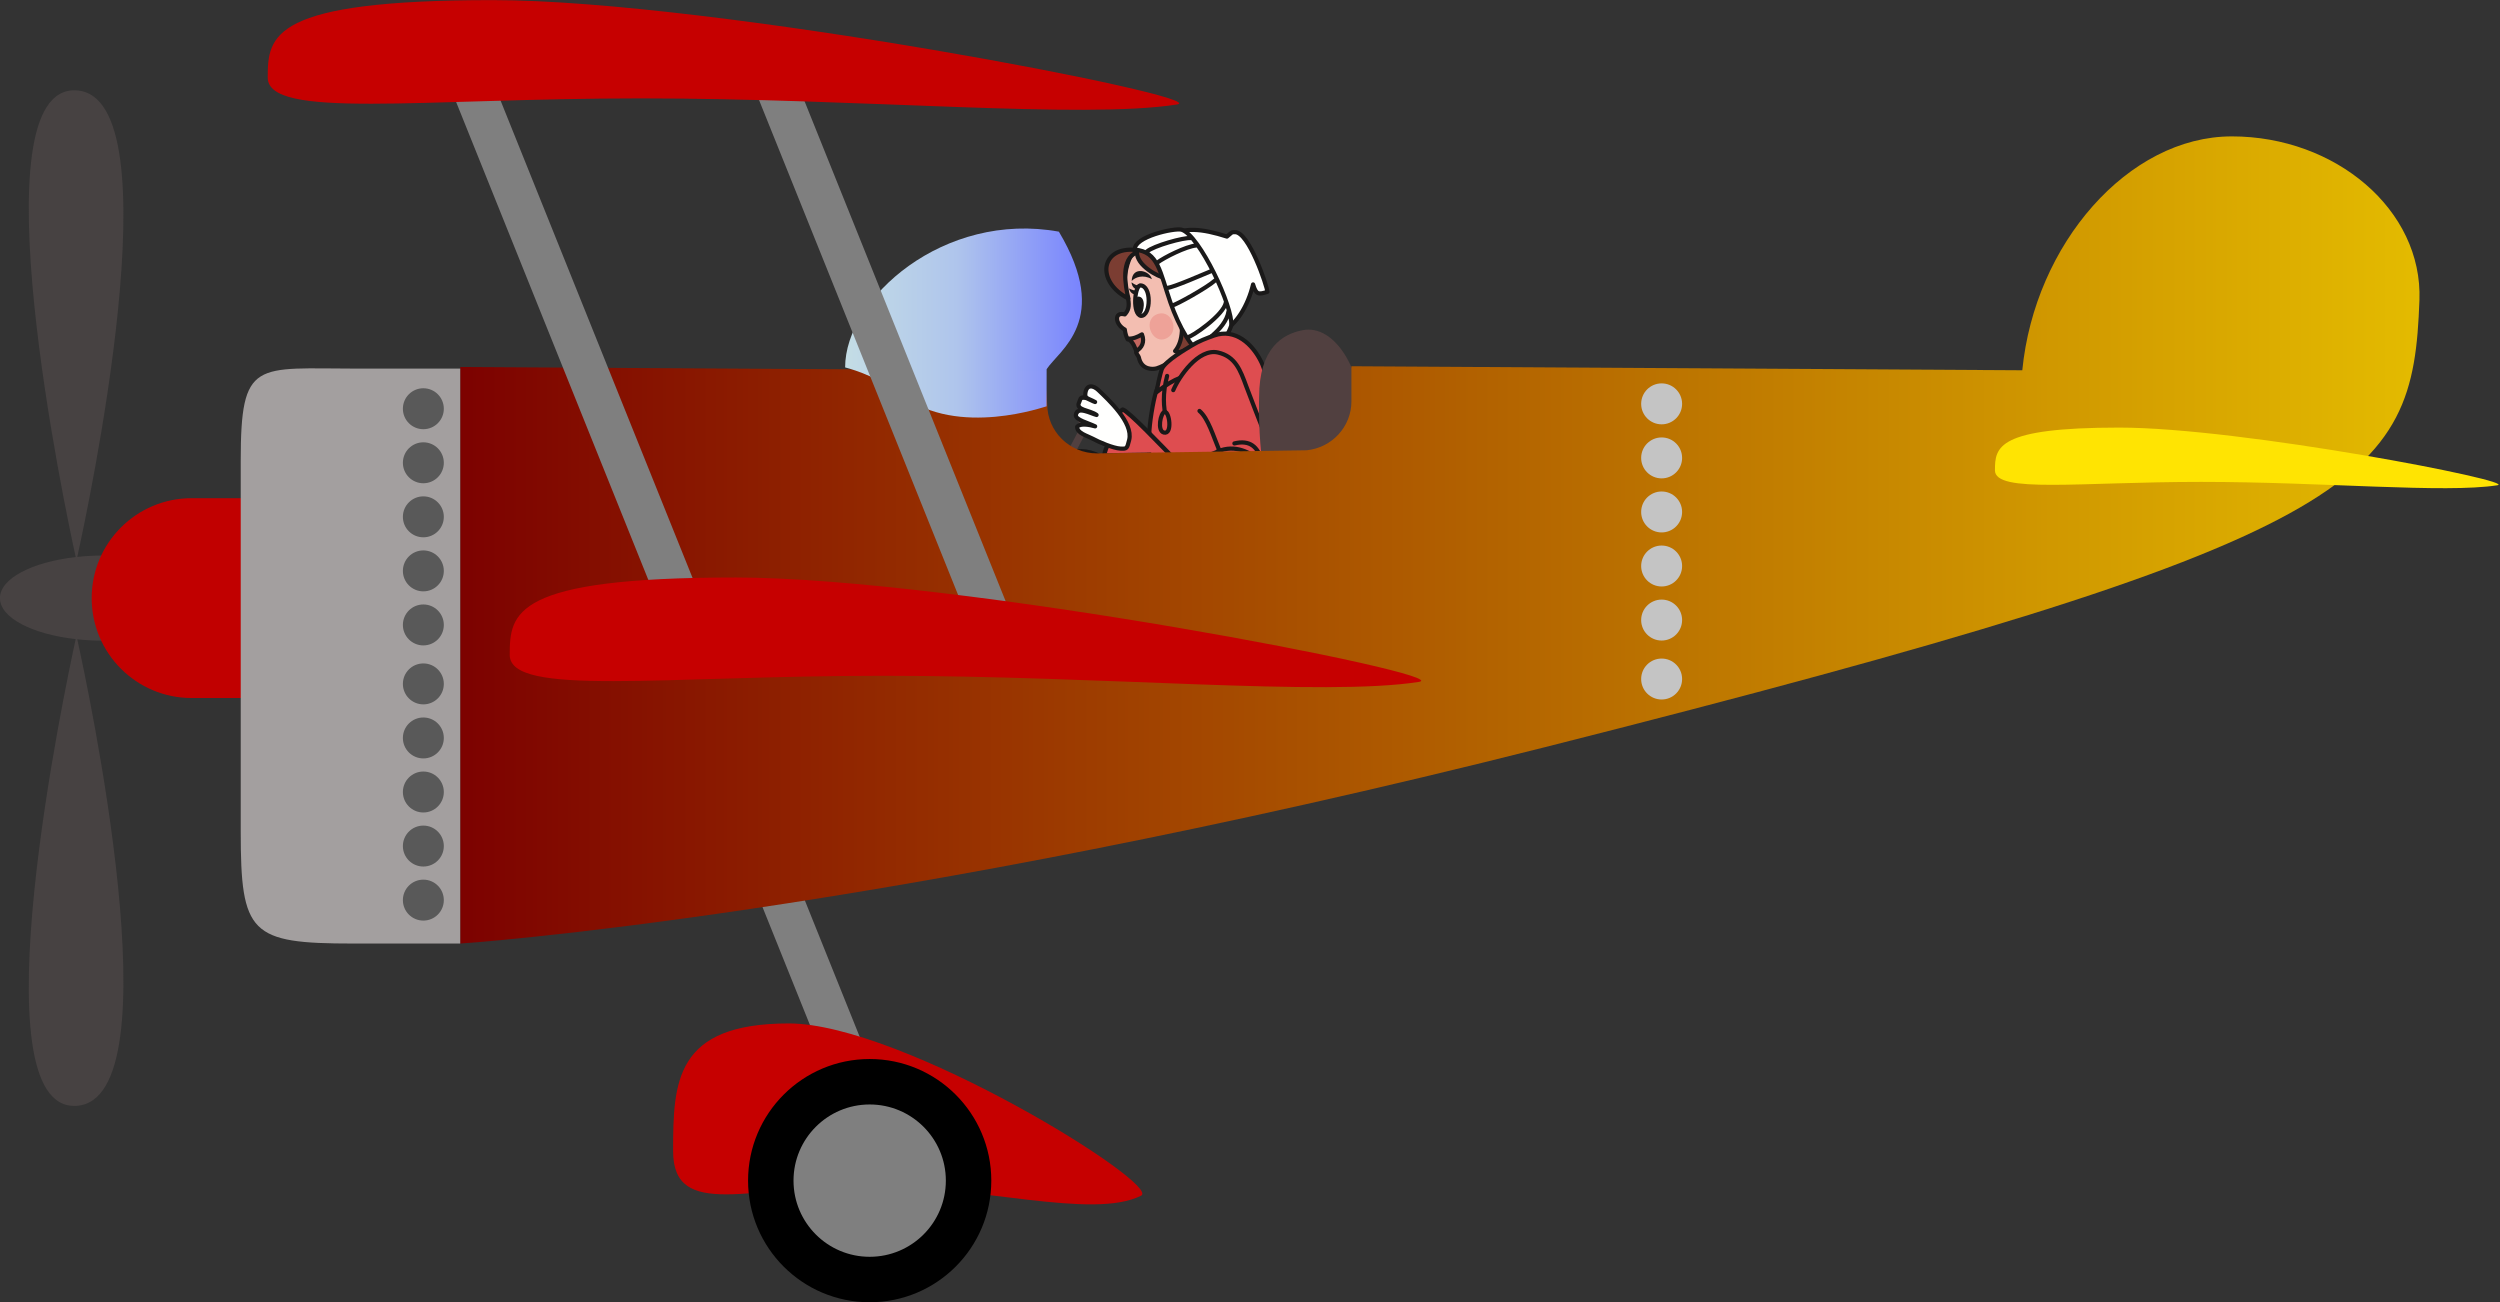 <?xml version="1.0" encoding="UTF-8" standalone="no"?> <svg xmlns="http://www.w3.org/2000/svg" xmlns:xlink="http://www.w3.org/1999/xlink" xmlns:serif="http://www.serif.com/" width="100%" height="100%" viewBox="0 0 860 448" xml:space="preserve" style="fill-rule:evenodd;clip-rule:evenodd;stroke-linecap:round;stroke-linejoin:round;"><rect x="0" y="0" width="860" height="448" fill="#333333" stroke="none"/> <g id="Pilot"> <g transform="matrix(0.536,0,0,0.536,147.424,43.776)"> <path d="M469.36,78.126C462.08,80.466 453.18,76.583 450,83.896C448.5,87.348 444.225,99.738 448.93,109.947C450,115.29 448.97,117.736 446.83,120.111C439.705,118.21 440.655,126.523 446.83,129.848C447.185,132.549 447.75,134.324 448.715,136.175C453.755,135.128 456.57,140.061 454.13,144.644C455.02,146.539 455.285,146.236 455.855,147.661C457.52,155.973 465.07,155.45 467.415,154.707C472.93,152.959 479.79,148.23 484.83,145.207C494.815,139.212 505.745,127.321 506.045,122.931C507.005,109.312 515.01,93.434 503.93,82.612C498.87,77.662 478.755,75.104 469.36,78.126" style="fill:rgb(243,190,177);fill-rule:nonzero;"></path> </g> <g transform="matrix(0.536,0,0,0.536,147.424,43.776)"> <path d="M469.36,78.126C462.08,80.466 453.18,76.583 450,83.896C448.5,87.348 444.225,99.738 448.93,109.947C450,115.29 448.97,117.736 446.83,120.111C439.705,118.21 440.655,126.523 446.83,129.848C447.185,132.549 447.75,134.324 448.715,136.175C453.755,135.128 456.57,140.061 454.13,144.644C455.02,146.539 455.285,146.236 455.855,147.661C457.52,155.973 465.07,155.45 467.415,154.707C472.93,152.959 479.79,148.23 484.83,145.207C494.815,139.212 505.745,127.321 506.045,122.931C507.005,109.312 515.01,93.434 503.93,82.612C498.87,77.662 478.755,75.104 469.36,78.126Z" style="fill-opacity:0;fill-rule:nonzero;stroke:rgb(26,25,25);stroke-width:2.7px;"></path> </g> <g transform="matrix(0.536,0,0,0.536,147.424,43.776)"> <path d="M451.265,98.658C451.475,88.824 462.965,91.881 464.215,97.516C458.585,94.234 453.45,96.283 451.265,98.658" style="fill:rgb(26,25,25);fill-rule:nonzero;"></path> </g> <g transform="matrix(0.536,0,0,0.536,147.424,43.776)"> <path d="M479.13,143.623C485.78,148.135 505.68,127.364 507.285,126.156C516.04,119.542 518.155,116.039 522.815,108.003C527.02,100.762 529.43,93.941 527.375,86.333C524.745,76.592 482.455,69.998 454.195,78.786C431.395,76.173 427.91,99.043 449.14,109.902C447.15,101.507 444.01,84.541 454.665,80.21C454.35,88.601 467.955,95.98 473.295,96.906C472.44,91.488 467.355,86.753 468.665,83.369C478.855,100.539 489.895,130.64 479.13,143.623" style="fill:rgb(123,61,50);fill-rule:nonzero;"></path> </g> <g transform="matrix(0.536,0,0,0.536,147.424,43.776)"> <path d="M479.13,143.623C485.78,148.135 505.68,127.364 507.285,126.156C516.04,119.542 518.155,116.039 522.815,108.003C527.02,100.762 529.43,93.941 527.375,86.333C524.745,76.592 482.455,69.998 454.195,78.786C431.395,76.173 427.91,99.043 449.14,109.902C447.15,101.507 444.01,84.541 454.665,80.21C454.35,88.601 467.955,95.98 473.295,96.906C472.44,91.488 467.355,86.753 468.665,83.369C478.855,100.539 489.895,130.64 479.13,143.623Z" style="fill-opacity:0;fill-rule:nonzero;stroke:rgb(26,25,25);stroke-width:2.7px;"></path> </g> <g transform="matrix(0.536,0,0,0.536,147.424,43.776)"> <path d="M456.65,101.507C464.13,101.292 463.73,121.055 457.265,121.055C451.725,120.177 453.015,102.361 456.65,101.507" style="fill:rgb(255,255,254);fill-rule:nonzero;"></path> </g> <g transform="matrix(0.536,0,0,0.536,147.424,43.776)"> <path d="M456.65,101.507C464.13,101.292 463.73,121.055 457.265,121.055C451.725,120.177 453.015,102.361 456.65,101.507Z" style="fill-opacity:0;fill-rule:nonzero;stroke:rgb(26,25,25);stroke-width:2.7px;"></path> </g> <g transform="matrix(0.536,0,0,0.536,147.424,43.776)"> <path d="M455.13,108.662C461.11,108.236 459.07,120.035 456.625,120.418C453.34,120.027 452.775,110.8 455.13,108.662" style="fill:rgb(26,25,25);fill-rule:nonzero;"></path> </g> <g transform="matrix(0.536,0,0,0.536,147.424,43.776)"> <path d="M454.89,104.076C455.9,103.069 456.765,102.591 456.575,101.147C454.64,101.783 453.615,101.251 451.155,99.527C451.3,102.209 453.275,104.09 454.89,104.076" style="fill:rgb(26,25,25);fill-rule:nonzero;"></path> </g> <g transform="matrix(0.536,0,0,0.536,147.424,43.776)"> <path d="M453.96,107.333C454.785,106.187 455.56,105.582 455.13,104.189C453.325,105.107 452.23,104.738 449.505,103.408C450.1,106.035 452.365,107.597 453.96,107.333" style="fill:rgb(26,25,25);fill-rule:nonzero;"></path> </g> <g transform="matrix(0.536,0,0,0.536,147.424,43.776)"> <path d="M449,135.635C451.95,135.898 455.04,134.617 457.835,132.926C459.815,137.923 457.69,141.62 454.195,143.623C453.055,141.059 452.705,138.615 449,135.635" style="fill:rgb(194,101,94);fill-rule:nonzero;"></path> </g> <g transform="matrix(0.536,0,0,0.536,147.424,43.776)"> <path d="M449,135.635C451.95,135.898 455.04,134.617 457.835,132.926C459.815,137.923 457.69,141.62 454.195,143.623C453.055,141.059 452.705,138.615 449,135.635Z" style="fill-opacity:0;fill-rule:nonzero;stroke:rgb(26,25,25);stroke-width:2.69px;"></path> </g> <g transform="matrix(0.536,0,0,0.536,147.424,43.776)"> <path d="M509.53,130.798C506.04,112.293 497.12,92.59 473.795,71.683C482.945,63.088 496.94,65.248 512.38,70.158C516.18,66.989 515.215,67.415 517.45,67.308C526.36,66.866 538.215,102.12 538.35,105.623C532.61,107.456 531.13,107.471 529.165,100.873C525.885,114.67 518.19,127.172 509.53,130.798" style="fill:rgb(255,255,254);fill-rule:nonzero;"></path> </g> <g transform="matrix(0.536,0,0,0.536,147.424,43.776)"> <path d="M509.53,130.798C506.04,112.293 497.12,92.59 473.795,71.683C482.945,63.088 496.94,65.248 512.38,70.158C516.18,66.989 515.215,67.415 517.45,67.308C526.36,66.866 538.215,102.12 538.35,105.623C532.61,107.456 531.13,107.471 529.165,100.873C525.885,114.67 518.19,127.172 509.53,130.798Z" style="fill-opacity:0;fill-rule:nonzero;stroke:rgb(26,25,25);stroke-width:2.69px;"></path> </g> <g transform="matrix(0.536,0,0,0.536,147.424,43.776)"> <path d="M453.245,78.548C468.445,79.815 469.4,93.058 476.075,112.34C481.65,128.434 490.145,142.791 496.88,145.794C503.63,142.708 511.905,137.448 515.12,127.372C516.7,116.086 494.645,68.974 483.25,65.723C478.465,64.554 452.77,70.236 453.245,78.548" style="fill:rgb(255,255,254);fill-rule:nonzero;"></path> </g> <g transform="matrix(0.536,0,0,0.536,147.424,43.776)"> <path d="M453.245,78.548C468.445,79.815 469.4,93.058 476.075,112.34C481.65,128.434 490.145,142.791 496.88,145.794C503.63,142.708 511.905,137.448 515.12,127.372C516.7,116.086 494.645,68.974 483.25,65.723C478.465,64.554 452.77,70.236 453.245,78.548ZM461.08,79.736C465.355,76.077 484.465,70.677 489.26,71.108M467.73,86.861C472.005,83.608 486.23,76.412 492.75,75.858M474.065,103.088C478.015,102.87 497.885,94.082 502.58,92.204M477.36,114.37C479.645,114.002 499.225,103.216 504.78,98.338M511.7,112.44C510.415,120.567 489.41,134.887 487.19,134.687M513.41,118.14C511.7,130.058 494.04,140.546 491.75,140.917" style="fill-opacity:0;fill-rule:nonzero;stroke:rgb(26,25,25);stroke-width:2.69px;"></path> </g> <g transform="matrix(0.536,0,0,0.536,147.424,43.776)"> <path d="M478.735,231.484C478.64,231.523 478.535,231.573 478.44,231.617C474.105,233.539 466.195,238.571 461.865,234.734C455.425,229.019 437.795,214.502 431.25,211.188C422.675,206.846 414.33,206.863 410.075,210.403C404.76,214.827 400.8,221.071 399.88,230.01C398.605,242.372 412.915,266.315 417.92,276.281C422.405,285.215 427.905,313.209 440.535,297.939C451.495,284.686 439.605,262.096 428.895,253.537C437.18,260.156 452.365,286.006 454.995,289.315C473.72,312.89 514.78,305.967 528.535,289.315C537.2,278.831 545.805,248.184 535.585,236.074C522.825,220.943 494.26,224.655 478.735,231.484" style="fill:rgb(245,193,131);fill-rule:nonzero;"></path> </g> <g transform="matrix(0.536,0,0,0.536,147.424,43.776)"> <path d="M478.735,231.484C478.64,231.523 478.535,231.573 478.44,231.617C474.105,233.539 466.195,238.571 461.865,234.734C455.425,229.019 437.795,214.502 431.25,211.188C422.675,206.846 414.33,206.863 410.075,210.403C404.76,214.827 400.8,221.071 399.88,230.01C398.605,242.372 412.915,266.315 417.92,276.281C422.405,285.215 427.905,313.209 440.535,297.939C451.495,284.686 439.605,262.096 428.895,253.537C437.18,260.156 452.365,286.006 454.995,289.315C473.72,312.89 514.78,305.967 528.535,289.315C537.2,278.831 545.805,248.184 535.585,236.074C522.825,220.943 494.26,224.655 478.735,231.484Z" style="fill-opacity:0;fill-rule:nonzero;stroke:rgb(26,25,25);stroke-width:2.69px;"></path> </g> <g transform="matrix(0.536,0,0,0.536,147.424,43.776)"> <path d="M532.975,198.143C535.23,205.8 534.04,218.769 535.97,226.517C537.475,232.542 546.62,260.829 546.715,267.004C546.825,274.277 531.935,273.568 526.885,277.747C521.805,281.94 515.135,261.862 508.795,263.415C503.005,264.837 497.235,266.369 491.425,267.731C487.045,268.766 480.9,270.191 476.345,269.138C467.705,267.145 448.02,263.66 448.135,255.513C448.175,252.667 446.19,250.241 447.185,247.583C448.125,245.031 443.385,231.111 449.585,220.411C452.95,221.613 458.87,228.831 461.87,230.644C462.36,222.349 462.54,201.176 462.54,197.31C462.545,190.592 464.97,175.651 467.05,169.141C469.59,161.172 480.54,154.978 488.165,153.093C493.555,151.761 500.895,147.821 506.455,150.08C510.38,151.679 512.765,155.208 514.765,158.737C516.54,161.862 518.875,164.263 520.79,167.276C525.78,175.11 530.4,189.4 532.975,198.143" style="fill:rgb(222,77,80);fill-rule:nonzero;"></path> </g> <g transform="matrix(0.536,0,0,0.536,147.424,43.776)"> <path d="M532.975,198.143C535.23,205.8 534.04,218.769 535.97,226.517C537.475,232.542 546.62,260.829 546.715,267.004C546.825,274.277 531.935,273.568 526.885,277.747C521.805,281.94 515.135,261.862 508.795,263.415C503.005,264.837 497.235,266.369 491.425,267.731C487.045,268.766 480.9,270.191 476.345,269.138C467.705,267.145 448.02,263.66 448.135,255.513C448.175,252.667 446.19,250.241 447.185,247.583C448.125,245.031 443.385,231.111 449.585,220.411C452.95,221.613 458.87,228.831 461.87,230.644C462.36,222.349 462.54,201.176 462.54,197.31C462.545,190.592 464.97,175.651 467.05,169.141C469.59,161.172 480.54,154.978 488.165,153.093C493.555,151.761 500.895,147.821 506.455,150.08C510.38,151.679 512.765,155.208 514.765,158.737C516.54,161.862 518.875,164.263 520.79,167.276C525.78,175.11 530.4,189.4 532.975,198.143Z" style="fill-opacity:0;fill-rule:nonzero;stroke:rgb(26,25,25);stroke-width:2.69px;"></path> </g> <g transform="matrix(0.536,0,0,0.536,147.424,43.776)"> <path d="M489.815,140.06C486.825,141.919 472.735,149.974 470.58,155.26C469.91,156.919 467.24,168.007 467.39,169.916C479.37,160.411 486.29,158.937 496.445,157.958C507.37,156.892 523,191.59 533.525,188.297C544.825,184.762 537.835,157.843 534.655,151.115C528.925,138.984 517.645,128.912 504.23,133.649C499.355,135.371 494.31,137.262 489.815,140.06" style="fill:rgb(222,77,80);fill-rule:nonzero;"></path> </g> <g transform="matrix(0.536,0,0,0.536,147.424,43.776)"> <path d="M489.815,140.06C486.825,141.919 472.735,149.974 470.58,155.26C469.91,156.919 467.24,168.007 467.39,169.916C479.37,160.411 486.29,158.937 496.445,157.958C507.37,156.892 523,191.59 533.525,188.297C544.825,184.762 537.835,157.843 534.655,151.115C528.925,138.984 517.645,128.912 504.23,133.649C499.355,135.371 494.31,137.262 489.815,140.06ZM474,159.587C471.05,170.974 471.555,179.281 473.585,188.095" style="fill-opacity:0;fill-rule:nonzero;stroke:rgb(26,25,25);stroke-width:2.69px;"></path> </g> <g transform="matrix(0.536,0,0,0.536,147.424,43.776)"> <path d="M472.4,182.662C475.455,182.209 477.59,197.318 471.935,195.945C467.425,194.845 469.825,183.046 472.4,182.662" style="fill:rgb(222,77,80);fill-rule:nonzero;"></path> </g> <g transform="matrix(0.536,0,0,0.536,147.424,43.776)"> <path d="M472.4,182.662C475.455,182.209 477.59,197.318 471.935,195.945C467.425,194.845 469.825,183.046 472.4,182.662Z" style="fill-opacity:0;fill-rule:nonzero;stroke:rgb(26,25,25);stroke-width:2.69px;"></path> </g> <g transform="matrix(0.536,0.004,-0.004,0.536,148.217,41.891)"> <path d="M442.6,238.085C450.42,234.61 470.25,225.122 479.555,231.888C484.215,235.278 484.325,235.426 482.585,239.162C480.66,243.302 473.635,250.297 469.865,253.369C467.025,255.697 462.84,261.402 459.125,259.566C457.81,256.877 460.81,251.934 463.255,248.825C459.54,252.131 453.66,261.9 450.865,260.395C445.49,257.502 454.875,248.037 456.845,245.227C451.79,248.184 445.49,259.98 440.125,256.677C437.92,255.319 446.78,245.401 448.795,242.972C444.665,246.345 435.85,255.624 432.685,253.784C427.61,250.83 438.48,239.922 442.6,238.085" style="fill:rgb(255,255,254);fill-rule:nonzero;"></path> </g> <g transform="matrix(0.536,0.004,-0.004,0.536,148.217,41.891)"> <path d="M442.6,238.085C450.42,234.61 470.25,225.122 479.555,231.888C484.215,235.278 484.325,235.426 482.585,239.162C480.66,243.302 473.635,250.297 469.865,253.369C467.025,255.697 462.84,261.402 459.125,259.566C457.81,256.877 460.81,251.934 463.255,248.825C459.54,252.131 453.66,261.9 450.865,260.395C445.49,257.502 454.875,248.037 456.845,245.227C451.79,248.184 445.49,259.98 440.125,256.677C437.92,255.319 446.78,245.401 448.795,242.972C444.665,246.345 435.85,255.624 432.685,253.784C427.61,250.83 438.48,239.922 442.6,238.085Z" style="fill-opacity:0;fill-rule:nonzero;stroke:rgb(26,25,25);stroke-width:2.69px;"></path> </g> <g transform="matrix(0.536,0.004,-0.004,0.536,148.217,41.891)"> <path d="M477.72,168.675C481.215,160.222 493.61,141.5 506.225,144.302C517.48,146.801 520.67,155.538 524.515,165.762C527.46,173.596 532.56,186.091 535.265,192.975C537.245,198.012 543.675,215.229 540.165,218.836C531.785,227.438 517.18,233.233 504.79,236.83C500.255,238.142 484.105,249.626 482.825,250.83C477.65,247.755 474.78,242.698 471.555,239.562C466.39,234.55 460.425,233.045 459.83,228.596C462.05,225.341 497.97,211.446 507.71,207.492C503.635,197.95 500.265,186.631 494.655,181.898" style="fill:rgb(222,77,80);fill-rule:nonzero;"></path> </g> <g transform="matrix(0.536,0.004,-0.004,0.536,148.217,41.891)"> <path d="M477.72,168.675C481.215,160.222 493.61,141.5 506.225,144.302C517.48,146.801 520.67,155.538 524.515,165.762C527.46,173.596 532.56,186.091 535.265,192.975C537.245,198.012 543.675,215.229 540.165,218.836C531.785,227.438 517.18,233.233 504.79,236.83C500.255,238.142 484.105,249.626 482.825,250.83C477.65,247.755 474.78,242.698 471.555,239.562C466.39,234.55 460.425,233.045 459.83,228.596C462.05,225.341 497.97,211.446 507.71,207.492C503.635,197.95 500.265,186.631 494.655,181.898M506.27,207.85C518.305,202.818 527.015,208.456 534.86,213.837C532.42,204.623 527.11,200.081 517.215,202.573" style="fill-opacity:0;fill-rule:nonzero;stroke:rgb(26,25,25);stroke-width:2.69px;"></path> </g> <g transform="matrix(0.536,0,0,0.536,147.424,43.776)"> <path d="M466.78,120.348C476.28,115.598 482.535,130.308 474.165,135.159C464.99,140.476 458,124.738 466.78,120.348" style="fill:rgb(238,162,152);fill-rule:nonzero;"></path> </g> </g> <g id="Arm"> <path d="M379.991,155.9C380.659,153.142 382.314,150.949 383.133,148.928C384.579,145.348 384.12,142.08 386.211,140.885C387.747,141.215 395.972,149.612 401.708,155.559L379.991,155.9Z" style="fill:rgb(222,77,80);fill-rule:nonzero;"></path> <path d="M405.13,177.787C399.936,174.93 394.98,169.658 391.211,164.891C389.642,162.903 380.67,157.2 379.813,156.807C380.294,153.614 382.227,151.165 383.133,148.928C384.579,145.348 384.12,142.08 386.211,140.885C388.097,141.291 400.063,153.853 405.13,159.115L405.13,177.787Z" style="fill-opacity:0;fill-rule:nonzero;stroke:rgb(26,25,25);stroke-width:1.5px;"></path> </g> <g id="Plane" transform="matrix(2.113,0,0,-2.113,-178.795,832.529)"> <path id="path22" d="M263.913,325.199C264.429,326.177 264.002,327.414 262.96,327.964C261.918,328.514 260.656,328.168 260.14,327.19C259.705,326.367 259.946,325.364 260.655,324.738L254.709,313.474L255.77,312.914L261.734,324.212C262.608,324.049 263.5,324.416 263.913,325.199" style="fill:rgb(81,64,64);fill-rule:nonzero;"></path> <path id="path26" d="M306.392,325.583C306.392,333.683 301.954,341.259 296.693,340.249C293.495,339.635 289.602,337.422 289.602,329.322C289.602,329.322 289.014,310.917 294.224,310.917L296.693,310.917C302.05,310.917 306.392,317.483 306.392,325.583" style="fill:rgb(81,64,64);fill-rule:nonzero;"></path> <path id="path30" d="M231.898,207.01L225.589,204.473L205.589,254.199L211.898,256.737L231.898,207.01Z" style="fill:rgb(127,127,127);fill-rule:nonzero;"></path> <path id="path34" d="M447.956,371.798C431.084,371.798 415.865,354.255 413.85,333.723L304.63,334.379L304.63,328.656C304.63,324.509 301.429,321.099 297.331,320.697L263.22,320.189C258.741,320.189 255.11,323.772 255.11,328.189L254.671,333.685L159.546,334.255L159.546,240.394C159.546,240.394 227.349,244.87 336.029,272.336C470.473,306.311 477.425,315.534 478.505,345.134C479.043,359.852 464.827,371.8 447.955,371.8" style="fill:url(#_Linear1);fill-rule:nonzero;"></path> <path id="path38" d="M118.205,296.632C118.205,300.46 110.684,303.564 101.406,303.564C99.948,303.564 98.542,303.48 97.194,303.336C98.729,310.263 113.389,378.293 97.064,379.29C80.457,380.305 95.431,310.204 96.943,303.309C89.834,302.502 84.606,299.821 84.606,296.632C84.606,293.441 89.834,290.761 96.943,289.954C95.431,283.063 80.457,212.957 97.064,213.972C113.389,214.968 98.728,283.004 97.194,289.927C98.542,289.782 99.948,289.698 101.406,289.698C110.684,289.698 118.205,292.802 118.205,296.632" style="fill:rgb(71,66,66);fill-rule:nonzero;"></path> <path id="path42" d="M99.542,296.632C99.542,287.649 106.825,280.366 115.808,280.366L127.807,280.366C136.791,280.366 144.074,287.649 144.074,296.632C144.074,305.615 136.791,312.898 127.807,312.898L115.808,312.898C106.825,312.898 99.542,305.615 99.542,296.632" style="fill:rgb(193,0,0);fill-rule:nonzero;"></path> <path id="path46" d="M159.54,333.991L142.874,333.991C126.158,333.991 123.807,335.64 123.807,318.925L123.807,258.659C123.807,241.944 125.359,240.393 142.074,240.393L159.54,240.393L159.54,333.991Z" style="fill:rgb(163,159,159);fill-rule:nonzero;"></path> <g id="path50" transform="matrix(0.8,0,0,-0.8,0,575.984)"> <path d="M191.923,306.487C189.622,306.487 187.758,308.353 187.758,310.655C187.758,312.955 189.622,314.82 191.923,314.82C194.225,314.82 196.09,312.955 196.09,310.655C196.09,308.353 194.225,306.487 191.923,306.487ZM191.923,317.487C189.622,317.487 187.758,319.352 187.758,321.654C187.758,323.955 189.622,325.82 191.923,325.82C194.225,325.82 196.09,323.955 196.09,321.654C196.09,319.352 194.225,317.487 191.923,317.487ZM191.923,328.487C189.622,328.487 187.758,330.352 187.758,332.654C187.758,334.955 189.622,336.819 191.923,336.819C194.225,336.819 196.09,334.955 196.09,332.654C196.09,330.352 194.225,328.487 191.923,328.487ZM191.923,339.487C189.622,339.487 187.758,341.352 187.758,343.654C187.758,345.955 189.622,347.819 191.923,347.819C194.225,347.819 196.09,345.955 196.09,343.654C196.09,341.352 194.225,339.487 191.923,339.487ZM191.923,350.486C189.622,350.486 187.758,352.351 187.758,354.653C187.758,356.954 189.622,358.819 191.923,358.819C194.225,358.819 196.09,356.954 196.09,354.653C196.09,352.351 194.225,350.486 191.923,350.486ZM191.923,362.486C189.622,362.486 187.758,364.351 187.758,366.653C187.758,368.954 189.622,370.818 191.923,370.818C194.225,370.818 196.09,368.954 196.09,366.653C196.09,364.351 194.225,362.486 191.923,362.486ZM191.923,373.486C189.622,373.486 187.758,375.351 187.758,377.653C187.758,379.954 189.622,381.818 191.923,381.818C194.225,381.818 196.09,379.954 196.09,377.653C196.09,375.351 194.225,373.486 191.923,373.486ZM191.923,384.485C189.622,384.485 187.758,386.35 187.758,388.652C187.758,390.953 189.622,392.818 191.923,392.818C194.225,392.818 196.09,390.953 196.09,388.652C196.09,386.35 194.225,384.485 191.923,384.485ZM191.923,395.485C189.622,395.485 187.758,397.35 187.758,399.652C187.758,401.953 189.622,403.818 191.923,403.818C194.225,403.818 196.09,401.953 196.09,399.652C196.09,397.35 194.225,395.485 191.923,395.485ZM191.923,406.485C189.622,406.485 187.758,408.35 187.758,410.652C187.758,412.953 189.622,414.817 191.923,414.817C194.225,414.817 196.09,412.953 196.09,410.652C196.09,408.35 194.225,406.485 191.923,406.485Z" style="fill:rgb(89,89,89);fill-rule:nonzero;"></path> </g> <g id="path78" transform="matrix(0.8,0,0,-0.8,0,575.984)"> <path d="M443.916,305.495C441.615,305.495 439.751,307.361 439.751,309.663C439.751,311.963 441.615,313.828 443.916,313.828C446.218,313.828 448.083,311.963 448.083,309.663C448.083,307.361 446.218,305.495 443.916,305.495ZM443.916,316.495C441.615,316.495 439.751,318.36 439.751,320.662C439.751,322.963 441.615,324.828 443.916,324.828C446.218,324.828 448.083,322.963 448.083,320.662C448.083,318.36 446.218,316.495 443.916,316.495ZM443.916,327.495C441.615,327.495 439.751,329.36 439.751,331.662C439.751,333.963 441.615,335.827 443.916,335.827C446.218,335.827 448.083,333.963 448.083,331.662C448.083,329.36 446.218,327.495 443.916,327.495ZM443.916,338.495C441.615,338.495 439.751,340.36 439.751,342.662C439.751,344.963 441.615,346.827 443.916,346.827C446.218,346.827 448.083,344.963 448.083,342.662C448.083,340.36 446.218,338.495 443.916,338.495ZM443.916,349.494C441.615,349.494 439.751,351.359 439.751,353.661C439.751,355.962 441.615,357.827 443.916,357.827C446.218,357.827 448.083,355.962 448.083,353.661C448.083,351.359 446.218,349.494 443.916,349.494ZM443.916,361.494C441.615,361.494 439.751,363.359 439.751,365.661C439.751,367.962 441.615,369.826 443.916,369.826C446.218,369.826 448.083,367.962 448.083,365.661C448.083,363.359 446.218,361.494 443.916,361.494Z" style="fill:rgb(196,196,196);fill-rule:nonzero;"></path> </g> <path id="path114" d="M255.009,333.895C257.003,336.989 265.603,341.889 257.003,356.288C238.303,359.688 222.204,345.455 222.204,334.189C222.204,334.151 226.837,333.184 231.404,329.689C240.61,322.645 255.002,327.919 255.004,327.856L255.009,333.895Z" style="fill:url(#_Linear2);fill-rule:nonzero;"></path> <path id="path118" d="M491.171,314.999C482.661,313.673 462.886,315.551 442.99,315.551C423.094,315.551 409.397,313.646 409.397,317.43C409.397,321.214 409.723,324.392 429.619,324.392C449.515,324.392 494.909,315.582 491.171,314.999" style="fill:rgb(255,228,2);fill-rule:nonzero;"></path> <path id="path122" d="M198.851,296.224L192.542,293.686L157.737,380.228L164.045,382.765L198.851,296.224Z" style="fill:rgb(127,127,127);fill-rule:nonzero;"></path> <path id="path126" d="M248.969,294.552L242.661,292.014L205.695,383.924L212.004,386.461L248.969,294.552Z" style="fill:rgb(127,127,127);fill-rule:nonzero;"></path> <g id="path130" transform="matrix(0.8,0,0,-0.8,0,575.984)"> <path d="M206.003,227.498C160.993,227.498 160.254,234.686 160.254,243.248C160.254,251.808 191.241,247.497 236.251,247.497C281.261,247.497 326.001,251.747 345.248,248.747C353.706,247.429 251.011,227.498 206.004,227.498L206.003,227.498ZM255.251,344.998C210.241,344.998 209.502,352.187 209.502,360.748C209.502,369.309 240.49,364.998 285.5,364.998C330.51,364.998 375.249,369.248 394.497,366.248C402.96,364.92 300.267,344.993 255.26,344.993L255.251,344.998ZM266.303,435.748C243.132,435.748 242.751,447.607 242.751,461.729C242.751,475.849 258.704,468.738 281.875,468.738C305.046,468.738 328.078,475.749 337.988,470.8C342.342,468.625 289.476,435.748 266.304,435.748L266.303,435.748Z" style="fill:rgb(198,0,0);fill-rule:nonzero;"></path> </g> <path id="path138" d="M246.002,201.794C246.002,190.859 237.137,181.995 226.202,181.995C215.267,181.995 206.403,190.859 206.403,201.794C206.403,212.729 215.267,221.594 226.202,221.594C237.137,221.594 246.002,212.729 246.002,201.794" style="fill-rule:nonzero;"></path> <path id="path142" d="M238.602,201.794C238.602,194.946 233.05,189.395 226.202,189.395C219.354,189.395 213.802,194.946 213.802,201.794C213.802,208.643 219.354,214.194 226.202,214.194C233.05,214.194 238.602,208.643 238.602,201.794" style="fill:rgb(127,127,127);fill-rule:nonzero;"></path> </g> <g id="Hand"> <g transform="matrix(0.202,0.497,-0.497,0.202,406.814,-133.837)"> <path d="M442.6,238.085C450.42,234.61 470.25,225.122 479.555,231.888C484.215,235.278 484.325,235.426 482.585,239.162C480.66,243.302 473.635,250.297 469.865,253.369C467.025,255.697 462.84,261.402 459.125,259.566C457.81,256.877 460.81,251.934 463.255,248.825C459.54,252.131 455.882,258.244 453.087,256.739C447.712,253.846 454.875,248.037 456.845,245.227C451.79,248.184 450.316,255.143 444.951,251.84C442.746,250.482 446.78,245.401 448.795,242.972C444.665,246.345 443.165,247.136 440,245.296C434.925,242.342 438.48,239.922 442.6,238.085" style="fill:rgb(255,255,254);fill-rule:nonzero;"></path> </g> <g transform="matrix(0.202,0.497,-0.497,0.202,406.814,-133.837)"> <path d="M442.6,238.085C450.42,234.61 470.25,225.122 479.555,231.888C484.215,235.278 484.325,235.426 482.585,239.162C480.66,243.302 473.635,250.297 469.865,253.369C467.025,255.697 462.84,261.402 459.125,259.566C457.81,256.877 460.81,251.934 463.255,248.825C459.54,252.131 454.632,259.044 451.837,257.539C446.462,254.646 454.875,248.037 456.845,245.227C452.287,247.893 448.802,256.982 445.072,252.454C444.797,252.12 443.738,251.34 443.368,250.844C441.562,248.43 446.78,245.401 448.795,242.972C444.665,246.345 444.306,248.434 441.141,246.594C436.066,243.64 438.48,239.922 442.6,238.085Z" style="fill-opacity:0;fill-rule:nonzero;stroke:rgb(26,25,25);stroke-width:2.69px;"></path> </g> </g> <defs> <linearGradient id="_Linear1" x1="0" y1="0" x2="1" y2="0" gradientUnits="userSpaceOnUse" gradientTransform="matrix(318.975,0,0,318.975,159.54,306.095)"><stop offset="0" style="stop-color:rgb(124,0,0);stop-opacity:1"></stop><stop offset="1" style="stop-color:rgb(228,188,0);stop-opacity:1"></stop></linearGradient> <linearGradient id="_Linear2" x1="0" y1="0" x2="1" y2="0" gradientUnits="userSpaceOnUse" gradientTransform="matrix(38.551,0,0,30.782,222.204,341.41)"><stop offset="0" style="stop-color:rgb(196,221,229);stop-opacity:1"></stop><stop offset="0.47" style="stop-color:rgb(175,197,236);stop-opacity:1"></stop><stop offset="1" style="stop-color:rgb(121,132,255);stop-opacity:0.996"></stop></linearGradient> </defs> </svg> 